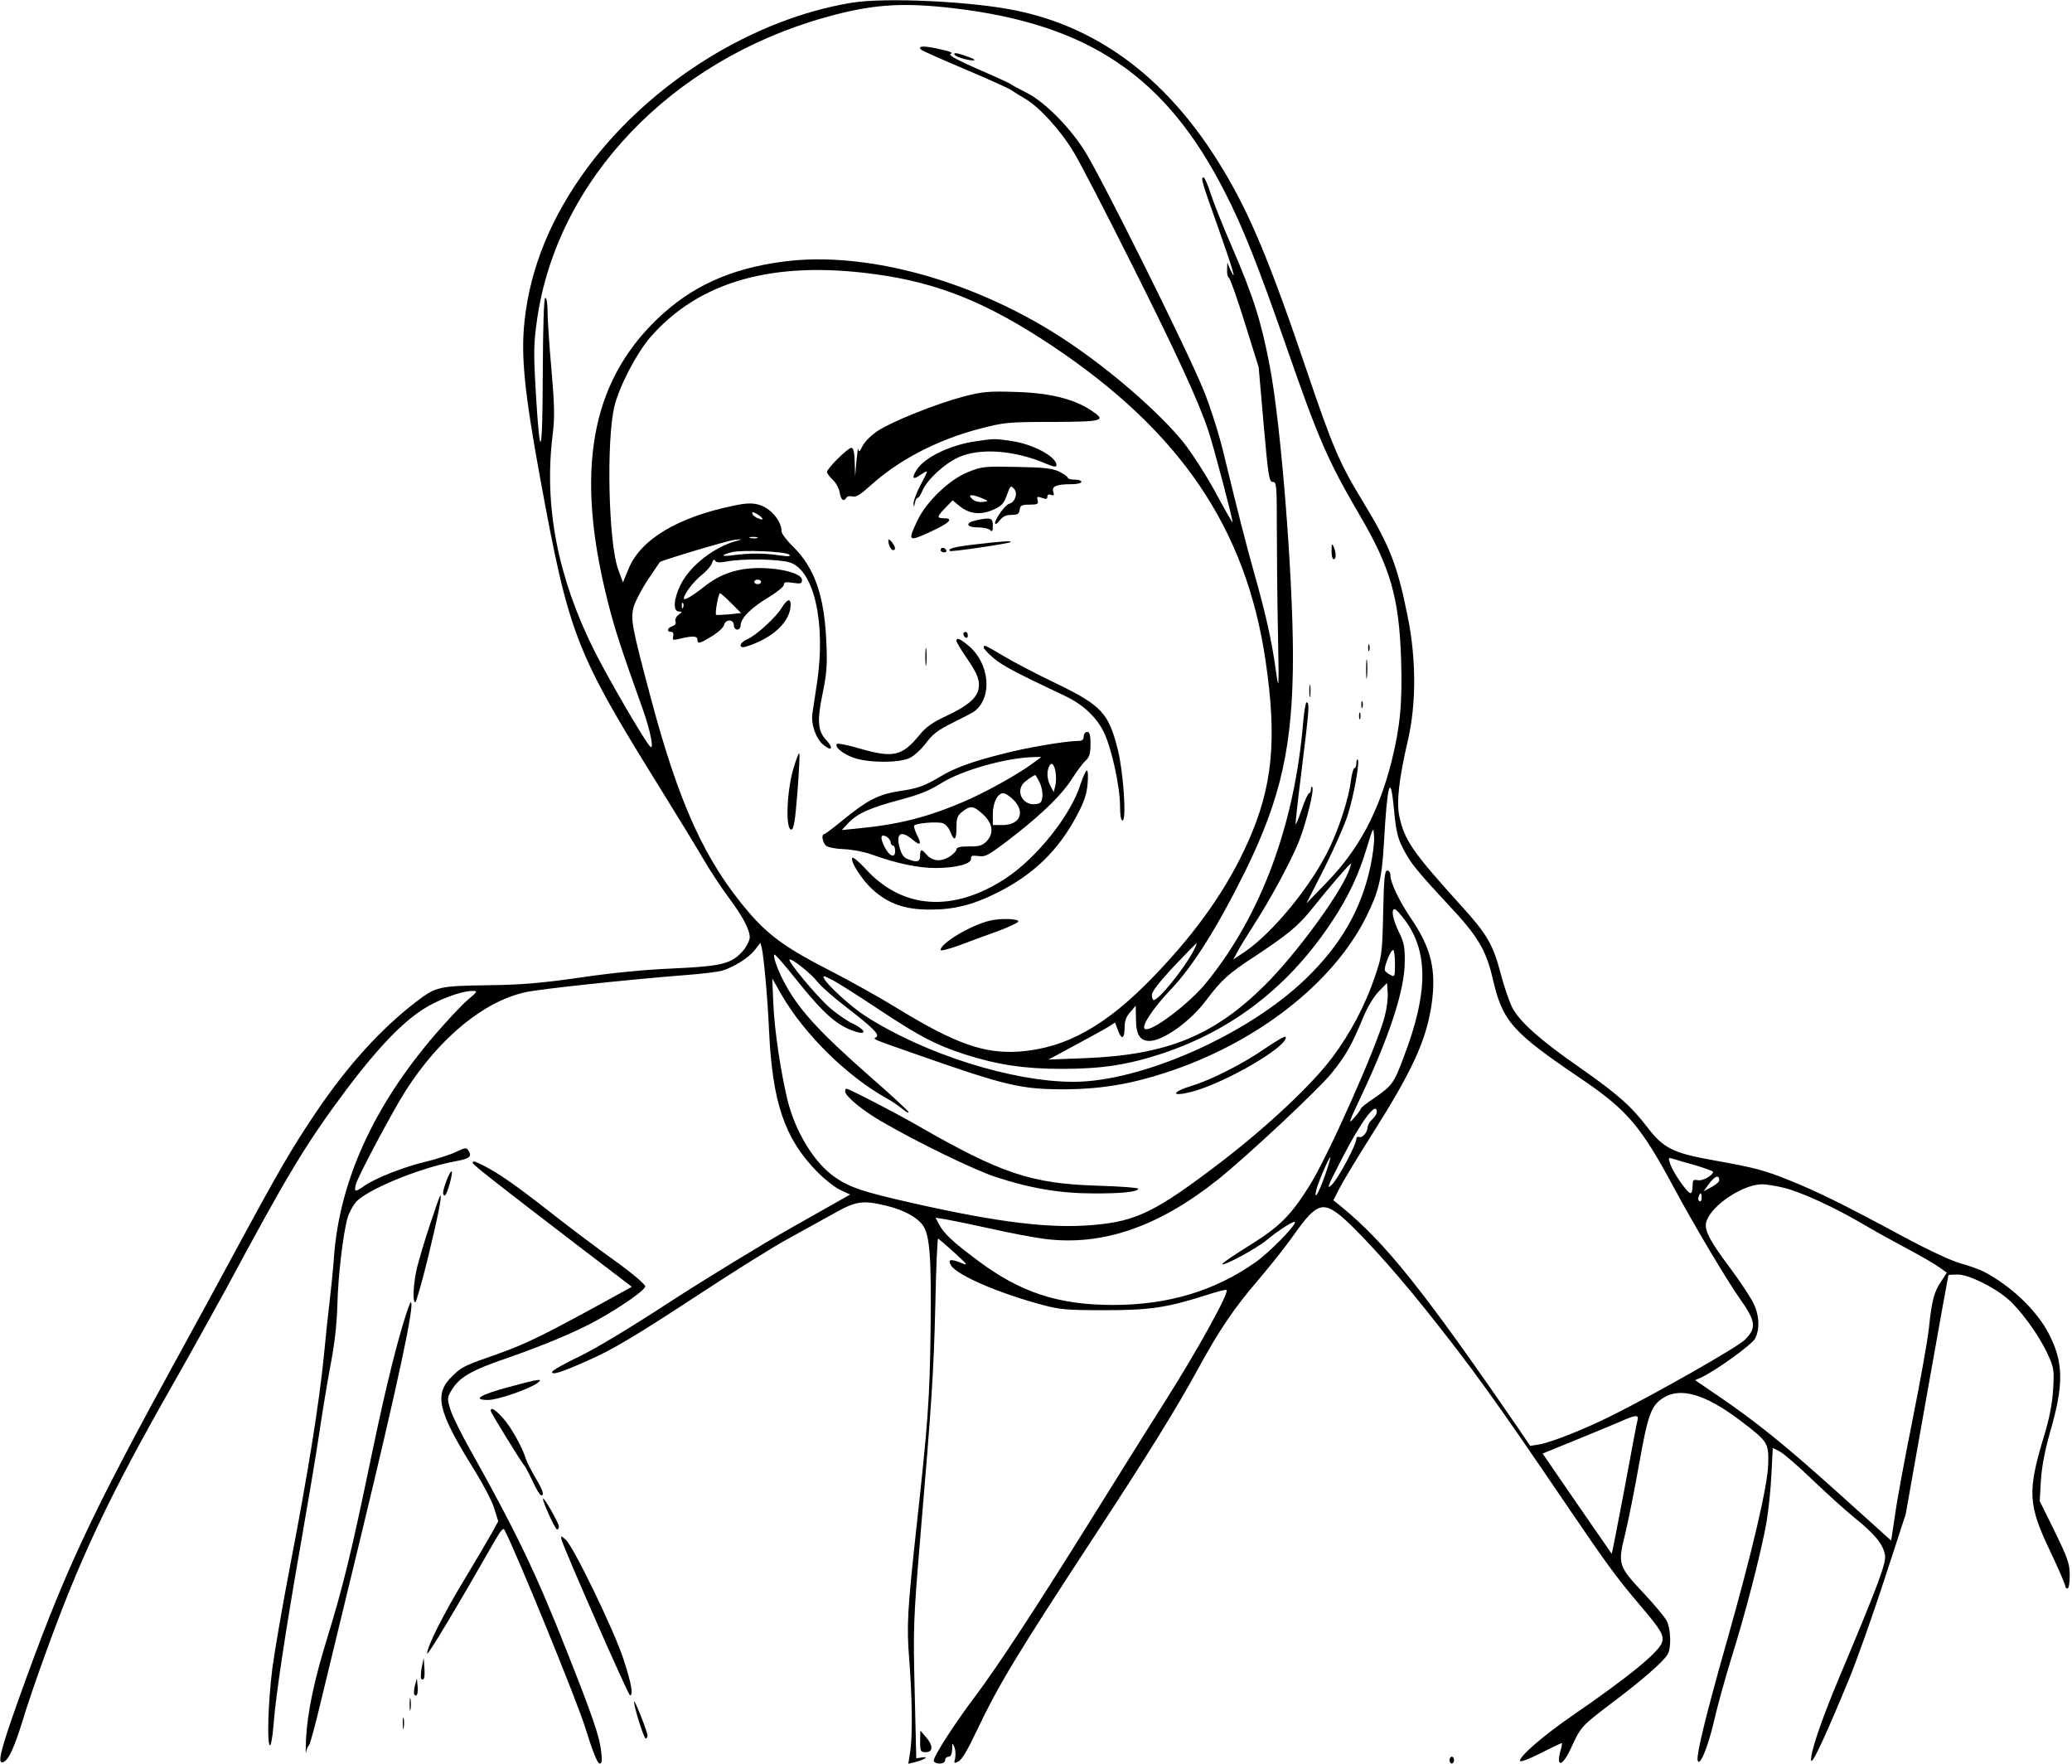 <?xml version="1.0" encoding="UTF-8" standalone="yes"?>
<svg version="1.0" xmlns="http://www.w3.org/2000/svg" width="241.04mm" height="205.14mm" viewBox="0 0 912 776" preserveAspectRatio="xMidYMid meet">
  <g transform="translate(0,776) scale(0.1,-0.1)" fill="#000000" stroke="none">
    <path d="M3750 7749 c-435 -71 -885 -351 -1162 -723 -160 -215 -254 -442 -279
-676 -17 -153 -1 -312 67 -685 129 -703 154 -768 534 -1380 75 -121 160 -260
189 -310 29 -49 77 -122 106 -161 63 -84 95 -144 95 -178 0 -14 -14 -41 -30
-60 -51 -57 -92 -67 -305 -77 -121 -5 -270 -19 -410 -40 -176 -25 -258 -32
-410 -34 -210 -3 -226 -6 -311 -71 -156 -119 -303 -281 -443 -488 -105 -156
-160 -250 -339 -581 -74 -137 -183 -338 -242 -445 -419 -763 -526 -991 -735
-1577 -73 -206 -88 -267 -61 -257 24 9 48 62 86 184 17 58 61 186 97 285 152
423 284 702 559 1185 86 151 192 343 237 425 278 517 352 640 534 884 132 175
239 288 333 349 66 43 170 82 219 82 25 0 24 -2 -22 -41 -26 -22 -89 -90 -141
-150 -271 -315 -421 -644 -446 -979 -4 -58 -13 -145 -19 -195 -6 -49 -18 -160
-26 -246 -20 -203 -71 -520 -146 -908 -33 -172 -69 -379 -80 -460 -19 -152
-25 -341 -10 -341 4 0 11 40 15 90 9 127 56 433 120 797 30 172 67 390 81 485
14 95 37 234 51 308 17 87 27 179 29 260 3 125 25 312 45 382 6 21 22 51 36
68 46 54 279 151 437 180 66 12 76 21 58 49 -8 12 -16 11 -53 -7 -24 -12 -83
-31 -132 -43 -98 -23 -227 -74 -274 -108 -39 -27 -44 -27 -36 7 8 33 161 321
219 412 149 233 343 393 526 434 61 14 443 55 709 76 69 5 140 14 158 19 51
15 118 57 145 92 l24 31 6 -23 c9 -38 26 -223 32 -364 15 -316 68 -473 210
-619 33 -34 80 -71 104 -82 l43 -20 -253 -143 c-140 -79 -382 -227 -538 -328
-173 -113 -330 -208 -402 -242 -65 -31 -118 -61 -119 -68 0 -14 37 -3 152 48
115 50 213 109 503 299 149 98 322 206 385 240 63 35 154 85 201 111 97 55
128 59 233 33 74 -18 132 -50 157 -84 32 -44 39 -142 35 -466 -4 -305 -12
-407 -61 -854 -41 -374 -45 -444 -33 -591 13 -170 15 -328 5 -402 l-9 -58 29
7 c40 10 66 26 32 21 l-26 -4 -7 296 c-7 278 -5 317 23 656 52 610 61 750 68
1048 3 158 9 287 12 287 3 -1 35 -28 71 -61 64 -59 64 -59 26 -44 -43 17 -56
13 -40 -13 28 -44 212 -123 404 -174 73 -20 110 -23 270 -23 201 0 275 11 445
65 49 16 91 27 94 24 12 -11 -126 -261 -267 -484 -82 -129 -231 -368 -332
-530 -236 -379 -409 -643 -506 -772 -88 -116 -184 -264 -184 -285 0 -7 11 -13
25 -13 16 0 25 6 25 15 0 8 7 15 15 15 10 0 15 11 16 33 0 30 1 30 10 9 5 -13
6 -35 3 -49 -6 -23 -5 -24 16 -13 14 7 43 57 79 134 97 204 175 333 521 861
231 352 361 562 455 735 93 170 158 266 265 390 49 58 114 139 143 180 103
147 132 163 203 112 68 -50 237 -234 388 -423 204 -256 298 -385 623 -864 179
-263 217 -315 323 -440 90 -106 104 -129 96 -160 -11 -42 -142 -150 -395 -324
-125 -86 -231 -177 -231 -199 0 -7 37 6 90 33 49 25 92 45 94 45 3 0 0 -15 -5
-32 -22 -79 9 -71 46 10 43 94 46 97 175 195 136 102 235 188 251 219 16 29
13 112 -5 146 -8 16 -52 69 -98 118 -116 123 -118 131 -85 263 14 58 42 198
62 311 39 219 53 257 109 291 74 45 182 14 331 -98 126 -95 130 -101 128 -191
-1 -95 -70 -388 -183 -787 -91 -320 -132 -490 -128 -519 7 -39 48 61 74 178
14 61 48 183 75 271 61 193 131 465 154 595 9 52 19 148 22 212 l6 117 31 -16
c17 -9 81 -64 141 -122 61 -58 144 -134 186 -168 91 -73 128 -118 136 -166 5
-36 -28 -126 -206 -549 -76 -182 -125 -326 -119 -355 4 -20 68 119 166 357 33
80 103 276 155 436 l95 291 93 524 c51 288 94 526 95 528 2 2 21 3 43 3 47 -1
158 -55 219 -108 55 -47 135 -157 173 -238 30 -65 31 -72 26 -159 -4 -64 -16
-128 -42 -212 -72 -240 -68 -298 30 -503 36 -76 65 -143 65 -150 0 -6 5 -12
10 -12 6 0 10 26 10 58 0 51 -8 74 -66 193 l-66 134 5 90 c4 61 17 130 41 215
61 210 59 308 -8 435 -53 101 -167 209 -285 270 -19 9 -64 26 -101 36 -39 10
-147 61 -253 118 -258 139 -375 197 -497 246 -119 48 -152 56 -339 90 -177 31
-221 54 -290 145 -73 95 -131 146 -301 265 -170 118 -263 201 -295 264 -12 25
-35 91 -49 145 -34 130 -61 176 -170 296 -220 243 -254 292 -277 400 -13 61
-1 166 38 333 37 160 37 357 -1 545 -46 228 -78 310 -201 512 -98 161 -130
235 -240 560 -164 485 -253 699 -375 900 -232 385 -535 617 -905 694 -195 41
-577 59 -725 35z m444 -24 c600 -70 940 -301 1200 -815 77 -150 144 -320 261
-655 149 -429 188 -519 329 -760 136 -232 174 -364 183 -635 6 -193 -4 -297
-42 -450 -56 -221 -144 -386 -282 -529 l-93 -96 80 157 c43 86 90 192 103 235
26 83 53 231 43 241 -3 3 -6 -4 -6 -16 0 -12 -4 -22 -9 -22 -4 0 -11 -25 -15
-55 -8 -71 -49 -201 -93 -293 -78 -166 -250 -376 -376 -461 l-49 -33 17 31 c8
17 40 68 69 114 78 120 170 291 204 377 32 82 68 227 58 237 -3 4 -6 -1 -6
-10 0 -9 -4 -17 -8 -17 -4 0 -19 -31 -32 -70 -13 -38 -25 -68 -27 -66 -2 1 10
111 27 244 32 260 35 292 21 292 -4 0 -11 -39 -15 -86 -37 -451 -185 -851
-426 -1147 -72 -90 -238 -216 -269 -205 -22 7 30 88 113 175 98 103 206 276
326 518 160 325 211 558 211 954 -1 359 -53 1014 -102 1270 -38 199 -72 307
-169 531 -37 85 -78 188 -91 228 -12 39 -27 72 -31 72 -14 0 -10 -14 62 -216
66 -186 87 -258 55 -189 l-13 30 -1 -32 c-1 -17 3 -33 8 -35 5 -1 37 -91 70
-198 l61 -195 22 -252 c20 -227 24 -253 40 -253 17 0 18 -15 18 -203 0 -112 2
-320 5 -463 5 -256 4 -258 -10 -159 -18 129 -44 245 -95 425 -40 143 -67 250
-134 525 -18 77 -57 201 -87 275 -67 169 -459 957 -530 1065 -70 107 -179 214
-255 250 -32 16 -61 32 -64 35 -3 3 -67 33 -142 65 -81 35 -133 62 -126 67 15
8 5 12 -71 28 -53 10 -73 7 -55 -9 5 -4 92 -43 194 -86 102 -43 192 -84 200
-90 8 -6 36 -23 61 -38 63 -36 157 -139 217 -239 27 -45 142 -267 255 -493
197 -393 292 -599 336 -731 24 -72 110 -398 106 -402 -1 -1 -36 59 -76 134
-41 75 -104 173 -140 218 -106 131 -316 314 -509 443 -395 265 -887 403 -1257
352 -230 -31 -401 -109 -550 -252 -295 -283 -363 -673 -217 -1247 31 -122 59
-207 153 -470 33 -92 51 -182 33 -165 -23 22 -186 302 -246 422 -161 321 -222
636 -184 946 10 82 9 129 -5 295 -10 108 -17 223 -17 255 0 31 -4 57 -10 57
-6 0 -10 -118 -11 -332 -1 -373 -12 -401 -31 -78 -10 171 -9 210 6 315 88 613
588 1138 1267 1329 206 58 337 67 563 41z m-341 -1171 c279 -38 495 -126 781
-317 562 -376 850 -801 936 -1381 52 -350 32 -559 -79 -805 -89 -199 -223
-390 -410 -584 -212 -221 -389 -319 -596 -334 -155 -10 -282 35 -541 194 -72
44 -202 117 -290 162 -192 98 -271 155 -359 258 -192 224 -307 477 -432 948
-82 308 -88 341 -74 395 7 24 35 78 63 120 28 41 51 76 52 77 5 7 295 94 328
98 36 4 38 3 12 -4 -100 -26 -207 -110 -248 -193 -31 -62 -35 -118 -8 -118 16
-1 16 -2 -2 -15 -10 -8 -16 -21 -13 -29 4 -9 -1 -17 -14 -21 -22 -7 -26 -25
-5 -25 9 0 12 -7 9 -19 -4 -18 -2 -19 34 -10 56 13 73 11 73 -7 0 -19 12 -15
70 21 23 15 45 35 47 46 7 26 43 25 43 -1 0 -11 7 -20 15 -20 8 0 15 9 15 19
0 31 47 78 121 122 38 23 69 48 69 56 0 12 8 14 40 9 35 -5 40 -4 40 13 0 27
-89 52 -187 52 -96 0 -171 -25 -241 -80 -54 -43 -92 -65 -92 -54 0 19 41 73
78 103 22 17 43 42 46 53 4 15 9 18 14 10 5 -8 20 -9 52 -3 65 13 228 11 275
-4 108 -32 161 -268 121 -531 -9 -61 -18 -120 -20 -133 -7 -48 15 -111 47
-138 38 -32 48 -17 13 21 -37 39 -40 86 -15 205 18 88 21 125 16 230 -9 200
-52 323 -146 415 -28 27 -51 58 -51 68 0 46 -49 103 -101 117 -28 8 -57 7
-112 -5 -246 -51 -409 -149 -461 -279 l-24 -58 -21 57 c-43 116 -53 572 -16
720 22 88 97 231 156 300 215 248 543 341 992 279z m-498 -1074 c4 -6 -2 -7
-16 -1 -13 4 -25 14 -27 20 -3 10 0 10 16 2 12 -6 24 -16 27 -21z m-22 -87
c-7 -2 -21 -2 -30 0 -10 3 -4 5 12 5 17 0 24 -2 18 -5z m141 -73 c8 -8 -4 -9
-44 -3 -68 10 -129 10 -199 1 -58 -8 -63 -1 -9 13 44 11 238 3 252 -11z m-124
-120 c0 -5 -7 -10 -15 -10 -8 0 -15 5 -15 10 0 6 7 10 15 10 8 0 15 -4 15 -10z
m-131 -94 l43 -43 -54 -6 c-29 -2 -54 -3 -56 -2 -6 6 10 95 17 95 4 0 26 -20
50 -44z m-212 -18 c-3 -8 -6 -5 -6 6 -1 11 2 17 5 13 3 -3 4 -12 1 -19z m3167
-1058 c33 -66 60 -99 203 -253 127 -135 164 -197 193 -322 44 -190 84 -235
390 -442 203 -138 262 -207 410 -483 86 -160 229 -400 285 -480 75 -105 78
-134 23 -187 -33 -32 -386 -233 -578 -329 -123 -62 -272 -121 -326 -130 l-39
-6 -50 74 c-422 614 -587 820 -783 980 l-33 27 27 53 c15 29 79 136 144 238
177 280 237 411 261 569 22 152 -1 249 -91 381 -50 73 -90 157 -90 188 0 12
-6 22 -14 22 -11 0 -15 -35 -18 -187 -4 -180 -6 -192 -37 -282 -41 -122 -108
-249 -187 -354 -90 -120 -284 -302 -487 -458 -288 -220 -374 -263 -565 -279
-189 -17 -417 11 -794 96 -221 50 -278 69 -344 115 -89 61 -173 198 -208 339
-30 126 -57 306 -62 420 l-5 115 38 -67 c101 -177 292 -365 468 -462 17 -9 45
-28 64 -43 19 -16 32 -23 30 -16 -2 6 -80 78 -174 160 -227 200 -316 298 -379
422 -26 50 -46 111 -37 111 5 0 49 -51 98 -113 124 -154 181 -203 265 -228 47
-13 33 13 -20 38 -26 12 -71 44 -101 70 -55 48 -184 203 -176 211 7 8 94 -60
124 -99 17 -21 71 -68 119 -105 124 -96 155 -126 139 -137 -14 -10 -30 -4 173
-75 405 -142 464 -155 660 -155 154 1 288 23 443 74 398 130 734 392 880 684
55 111 69 167 78 320 15 269 29 318 44 160 9 -97 16 -131 39 -175z m-143 -87
c-41 -187 -130 -341 -283 -489 -254 -246 -723 -454 -1023 -454 -268 0 -652
121 -912 287 -61 38 -168 135 -185 166 -8 16 -5 16 34 -4 24 -12 117 -71 207
-131 183 -121 247 -154 377 -197 145 -46 261 -64 429 -64 175 0 291 18 442 68
314 105 563 300 752 590 68 104 112 198 147 315 29 94 29 95 32 49 2 -25 -6
-86 -17 -136z m-96 -20 c-46 -110 -232 -362 -365 -495 -227 -226 -434 -310
-797 -324 l-158 -6 115 62 c63 34 129 70 147 81 l31 20 13 -35 c16 -44 29 -37
29 14 0 27 7 47 25 67 l24 28 1 -59 c0 -68 18 -96 59 -96 61 0 181 86 251 180
65 87 98 117 210 190 147 97 195 136 256 213 71 89 164 197 170 197 2 0 -3
-17 -11 -37z m250 -213 c102 -139 101 -319 -5 -597 -44 -119 -52 -130 -132
-185 -32 -21 -58 -42 -58 -46 -1 -4 -14 -23 -31 -42 -26 -30 -22 -18 29 90
127 268 194 472 195 595 1 68 -3 88 -26 135 -27 55 -35 100 -18 100 5 0 26
-23 46 -50z m-931 -132 c-41 -79 -153 -218 -176 -218 -4 0 -8 10 -8 23 0 14
34 58 97 125 53 56 98 102 100 102 2 0 -4 -15 -13 -32z m886 -58 c0 -57 -1
-60 -19 -50 -11 5 -22 14 -25 19 -7 11 24 91 36 91 4 0 8 -27 8 -60z m-45
-232 c-33 -129 -251 -619 -333 -748 -82 -130 -131 -178 -259 -258 -68 -42
-123 -79 -123 -84 0 -13 154 70 196 106 50 42 124 89 124 78 0 -18 -115 -135
-174 -176 -178 -126 -385 -188 -626 -188 -242 0 -409 55 -597 196 -110 82
-148 118 -170 159 l-15 29 44 -7 c24 -4 111 -22 193 -40 83 -19 190 -39 240
-46 255 -33 502 51 766 261 132 106 444 398 501 469 63 79 87 121 138 244 19
46 47 93 69 115 l36 37 3 -43 c2 -23 -4 -70 -13 -104z m-35 -421 c0 -8 -9 -22
-20 -32 -11 -10 -20 -25 -20 -34 -1 -23 -23 -49 -37 -44 -7 3 -13 -1 -13 -8 0
-26 -80 -175 -108 -202 -25 -24 -19 -8 42 110 87 170 156 262 156 210z m-228
-279 c-28 -79 -50 -116 -38 -63 8 33 57 147 62 143 1 -2 -9 -38 -24 -80z
m1636 43 c39 -12 72 -24 72 -27 0 -16 -47 -42 -67 -37 -20 4 -23 1 -23 -26 0
-17 -4 -31 -9 -31 -14 0 -76 90 -89 127 -10 31 -10 31 16 23 15 -5 60 -18 100
-29z m97 -70 c-3 -6 -20 -18 -37 -27 l-30 -16 27 37 c18 23 32 32 38 26 5 -5
6 -14 2 -20z m285 -27 c74 -17 227 -87 362 -167 51 -30 138 -78 193 -107 55
-29 114 -64 132 -77 l32 -23 -24 -37 c-32 -46 -42 -84 -55 -208 -6 -55 -38
-234 -71 -398 -33 -164 -68 -351 -77 -417 l-18 -119 -232 209 c-236 212 -358
311 -534 431 l-97 66 27 12 c63 29 223 144 237 171 22 42 19 105 -9 159 -13
26 -58 94 -101 152 -95 126 -117 172 -103 208 26 71 160 159 243 160 17 0 59
-6 95 -15z m-360 -45 c0 -11 -4 -18 -10 -14 -5 3 -7 12 -3 20 7 21 13 19 13
-6z m-282 -976 c-3 -10 -29 -147 -58 -305 -30 -158 -55 -286 -56 -285 -1 1
-70 101 -153 221 l-151 220 142 58 c79 32 168 69 198 82 67 30 84 32 78 9z"/>
    <path d="M4200 7522 c0 -5 19 -14 42 -20 47 -12 64 -8 27 6 -51 19 -69 23 -69
14z"/>
    <path d="M5861 5338 c-1 -21 4 -38 9 -38 12 0 12 27 0 55 -7 16 -9 13 -9 -17z"/>
    <path d="M6022 4910 c0 -14 2 -19 5 -12 2 6 2 18 0 25 -3 6 -5 1 -5 -13z"/>
    <path d="M6013 4815 c0 -38 2 -53 4 -32 2 20 2 52 0 70 -2 17 -4 1 -4 -38z"/>
    <path d="M5763 4720 c0 -25 2 -35 4 -22 2 12 2 32 0 45 -2 12 -4 2 -4 -23z"/>
    <path d="M5992 4660 c0 -14 2 -19 5 -12 2 6 2 18 0 25 -3 6 -5 1 -5 -13z"/>
    <path d="M5982 4610 c0 -14 2 -19 5 -12 2 6 2 18 0 25 -3 6 -5 1 -5 -13z"/>
    <path d="M4242 6016 c-121 -32 -314 -109 -378 -151 -28 -18 -58 -48 -67 -66
-13 -27 -17 -30 -19 -14 -1 11 -4 -11 -8 -50 l-6 -70 -2 63 c-1 43 -6 62 -15
62 -15 0 -107 -91 -107 -106 0 -6 11 -21 25 -34 14 -13 28 -38 31 -57 6 -33
17 -42 30 -22 3 6 15 8 27 5 15 -4 35 9 75 45 125 114 292 202 480 252 112 29
126 31 324 31 228 1 240 5 169 52 -77 50 -182 76 -331 80 -119 4 -146 1 -228
-20z"/>
    <path d="M4295 5819 c-111 -16 -224 -70 -259 -124 -25 -38 -19 -48 14 -25 17
12 30 19 30 15 0 -3 -13 -31 -30 -62 -16 -31 -29 -65 -29 -77 2 -20 2 -20 6 2
2 12 8 22 12 22 5 0 14 14 21 31 20 48 95 118 158 147 94 43 247 32 387 -28
33 -14 45 -16 45 -6 0 37 -102 92 -197 106 -76 11 -76 11 -158 -1z"/>
    <path d="M4260 5683 c-82 -33 -184 -131 -223 -215 -42 -89 -39 -92 55 -49 85
39 109 61 64 61 -34 0 -33 7 6 47 l31 32 29 -24 c42 -35 91 -42 146 -19 38 16
49 27 61 59 19 51 19 51 35 34 17 -18 4 -59 -22 -65 -18 -5 -62 -66 -62 -86 0
-7 9 -2 20 12 13 18 29 25 52 25 27 0 34 4 36 23 3 19 10 22 44 22 35 0 40 3
35 19 -4 17 -2 18 19 11 18 -7 24 -6 24 5 0 9 6 12 16 8 13 -5 15 -2 10 14 -8
24 14 33 82 33 23 0 42 5 42 10 0 6 -13 10 -30 10 -16 0 -30 4 -30 8 0 5 -17
17 -37 27 -31 15 -67 19 -188 21 -143 3 -153 2 -215 -23z m67 -131 c-16 -2
-35 2 -43 9 -27 22 -14 27 29 11 40 -16 41 -17 14 -20z"/>
    <path d="M4296 5471 c-48 -10 -44 -31 6 -31 24 0 49 -5 56 -12 9 -9 12 -5 12
20 0 34 -9 37 -74 23z"/>
    <path d="M3910 5383 c0 -19 11 -43 21 -43 13 0 11 14 -6 36 -8 10 -15 14 -15
7z"/>
    <path d="M4292 5365 c-94 -11 -122 -19 -111 -29 5 -5 261 33 267 39 8 7 -39 4
-156 -10z"/>
    <path d="M4140 5340 c0 -5 7 -10 16 -10 8 0 12 5 9 10 -3 6 -10 10 -16 10 -5
0 -9 -4 -9 -10z"/>
    <path d="M3440 5085 c-26 -42 -110 -119 -150 -137 -36 -15 -42 -43 -7 -33 117
36 197 110 197 185 0 30 -16 24 -40 -15z"/>
    <path d="M4240 4971 c0 -6 5 -13 10 -16 6 -3 10 1 10 9 0 9 -4 16 -10 16 -5 0
-10 -4 -10 -9z"/>
    <path d="M4210 4940 c0 -5 20 -39 45 -75 50 -73 60 -102 51 -141 -10 -38 -51
-72 -141 -114 -60 -28 -90 -49 -119 -85 -76 -92 -114 -101 -263 -58 -51 15
-96 24 -99 20 -13 -13 28 -46 77 -62 66 -22 196 -22 243 0 20 10 52 39 72 66
29 39 52 57 117 89 45 22 89 45 98 52 79 64 64 211 -29 288 -38 31 -52 37 -52
20z"/>
    <path d="M4073 4870 c0 -36 2 -50 4 -32 2 17 2 47 0 65 -2 17 -4 3 -4 -33z"/>
    <path d="M4330 4911 c0 -5 19 -26 43 -46 36 -32 103 -67 315 -167 80 -38 138
-93 171 -160 35 -74 71 -240 71 -327 0 -39 4 -61 11 -61 18 0 4 209 -20 308
-41 165 -70 197 -274 296 -84 40 -187 94 -230 120 -85 50 -87 51 -87 37z"/>
    <path d="M4770 4520 c0 -15 -7 -20 -27 -20 -50 0 -224 -29 -323 -55 -140 -35
-217 -63 -280 -101 -73 -43 -97 -52 -183 -65 -90 -14 -140 -40 -242 -123 -44
-36 -83 -66 -87 -66 -14 0 -8 -37 8 -51 8 -7 43 -14 77 -15 34 -1 89 -11 122
-23 110 -40 211 -61 287 -60 88 1 154 18 152 41 -1 13 5 15 30 12 35 -5 43 -1
166 94 123 97 205 177 248 245 22 34 49 71 61 81 16 15 21 31 21 73 0 40 -4
53 -15 53 -8 0 -15 -9 -15 -20z m-221 -116 c-65 -49 -214 -132 -309 -172 -159
-68 -286 -100 -465 -117 l-70 -7 29 31 c41 43 96 67 227 102 83 22 129 40 180
72 89 57 285 113 408 116 l35 1 -35 -26z m97 -39 c3 -19 3 -47 -1 -62 l-7 -28
-13 25 c-15 27 -19 59 -9 84 10 26 23 18 30 -19z m-71 -46 c9 -16 15 -45 13
-62 -2 -27 -8 -33 -31 -35 -52 -6 -86 50 -54 90 10 12 44 36 54 38 1 0 10 -14
18 -31z m-114 -78 c53 -54 29 -111 -48 -111 l-43 0 0 48 c0 51 21 92 46 92 9
0 29 -13 45 -29z m-134 -64 c44 -41 49 -85 14 -120 -17 -17 -33 -22 -76 -21
-39 0 -55 -4 -55 -13 0 -7 -15 -22 -32 -33 -38 -23 -74 -19 -100 10 -22 26
-28 25 -28 -5 0 -27 -13 -31 -54 -15 -18 6 -28 21 -36 50 -18 65 6 79 59 34
34 -28 39 -19 15 27 -8 17 -13 34 -10 37 11 11 104 18 126 10 12 -4 27 -21 33
-38 17 -44 27 -37 27 19 0 42 4 53 26 70 36 28 48 27 91 -12z m-407 -122 c0
-8 5 -15 10 -15 6 0 10 -11 10 -25 0 -32 -25 -23 -45 16 -22 42 -20 62 5 49
11 -6 20 -17 20 -25z"/>
    <path d="M3492 4378 c-30 -104 -35 -268 -9 -268 11 0 17 40 27 165 7 91 11
168 8 170 -3 3 -14 -27 -26 -67z"/>
    <path d="M4756 4310 c-42 -136 -192 -324 -330 -415 -231 -151 -454 -136 -616
42 -28 31 -54 52 -58 49 -12 -13 41 -97 90 -141 68 -61 141 -87 248 -87 105
-1 191 20 295 72 163 81 273 187 356 344 30 56 43 94 46 137 3 32 2 59 -3 59
-5 0 -17 -27 -28 -60z"/>
    <path d="M4356 3709 c-84 -20 -216 -99 -216 -129 0 -5 37 4 83 21 45 17 121
45 169 62 48 18 88 37 90 42 4 13 -77 16 -126 4z"/>
    <path d="M5570 3148 c-93 -65 -233 -137 -320 -164 -96 -29 -99 -52 -5 -28 149
39 429 203 414 242 -2 5 -42 -18 -89 -50z"/>
    <path d="M3720 2958 c0 -21 76 -84 161 -133 158 -92 404 -211 499 -243 155
-51 288 -73 430 -73 128 -1 200 7 200 21 0 4 -82 10 -182 13 -289 9 -423 54
-788 264 -99 57 -304 163 -315 163 -3 0 -5 -5 -5 -12z"/>
    <path d="M2081 2643 c0 -8 105 -90 472 -371 l228 -174 -118 -65 c-268 -147
-348 -186 -468 -229 -151 -53 -161 -57 -202 -97 -85 -80 -68 -154 94 -414 38
-61 78 -137 88 -169 l18 -58 -29 -53 c-16 -28 -69 -119 -118 -200 -94 -155
-166 -298 -166 -329 0 -15 138 216 303 505 21 36 32 49 37 40 48 -89 318 -749
356 -871 32 -104 54 -158 63 -158 11 0 12 12 7 54 -7 65 -39 158 -153 445
-133 338 -224 526 -423 881 -39 69 -78 148 -87 176 -15 49 -15 54 3 84 35 60
85 89 245 144 162 56 307 117 399 168 109 61 210 132 210 148 0 9 -59 59 -137
115 -76 54 -199 147 -273 205 -146 115 -231 175 -297 209 -46 23 -53 25 -52
14z"/>
    <path d="M1966 2567 c-18 -47 -20 -67 -8 -67 9 0 37 99 30 106 -3 2 -13 -15
-22 -39z"/>
    <path d="M1893 2373 c-24 -71 -49 -157 -58 -193 -16 -70 -20 -150 -7 -150 4 0
29 87 55 193 46 189 63 277 55 277 -2 0 -22 -57 -45 -127z"/>
    <path d="M1776 1941 c-46 -153 -92 -349 -155 -654 -74 -354 -111 -508 -179
-729 -60 -194 -88 -329 -95 -448 -2 -47 -2 -74 0 -60 3 14 8 27 13 30 4 3 26
82 48 175 23 94 100 413 172 710 172 710 248 1065 228 1065 -3 0 -17 -40 -32
-89z"/>
    <path d="M2236 1656 c-125 -34 -159 -56 -87 -56 42 0 181 48 217 75 28 21 7
18 -130 -19z"/>
    <path d="M2160 1552 c0 -8 139 -234 149 -242 3 -3 19 -33 35 -67 16 -35 33
-63 38 -63 15 0 8 22 -26 79 -18 31 -37 67 -41 81 -15 50 -66 142 -101 180
-34 38 -54 50 -54 32z"/>
    <path d="M2390 1165 c0 -17 54 -135 62 -135 5 0 8 6 8 13 0 15 -69 136 -70
122z"/>
    <path d="M2471 987 c7 -32 294 -687 302 -687 16 0 5 57 -30 163 -42 127 -219
492 -253 522 -20 18 -22 18 -19 2z"/>
    <path d="M1856 422 c-4 -24 -5 -46 -2 -49 12 -12 17 6 14 48 l-3 44 -9 -43z"/>
    <path d="M1826 342 c-4 -18 -5 -36 -2 -39 11 -12 17 5 14 39 l-3 33 -9 -33z"/>
    <path d="M1803 260 c0 -25 2 -35 4 -22 2 12 2 32 0 45 -2 12 -4 2 -4 -23z"/>
    <path d="M2791 272 c-1 -22 43 -162 51 -162 4 0 8 6 8 13 0 17 -59 165 -59
149z"/>
    <path d="M1773 175 c0 -22 2 -30 4 -17 2 12 2 30 0 40 -3 9 -5 -1 -4 -23z"/>
    <path d="M4050 98 c0 -45 2 -48 25 -48 33 0 33 30 0 67 l-24 28 -1 -47z"/>
    <path d="M6380 15 c0 -8 5 -15 10 -15 6 0 10 7 10 15 0 8 -4 15 -10 15 -5 0
-10 -7 -10 -15z"/>
  </g>
</svg>